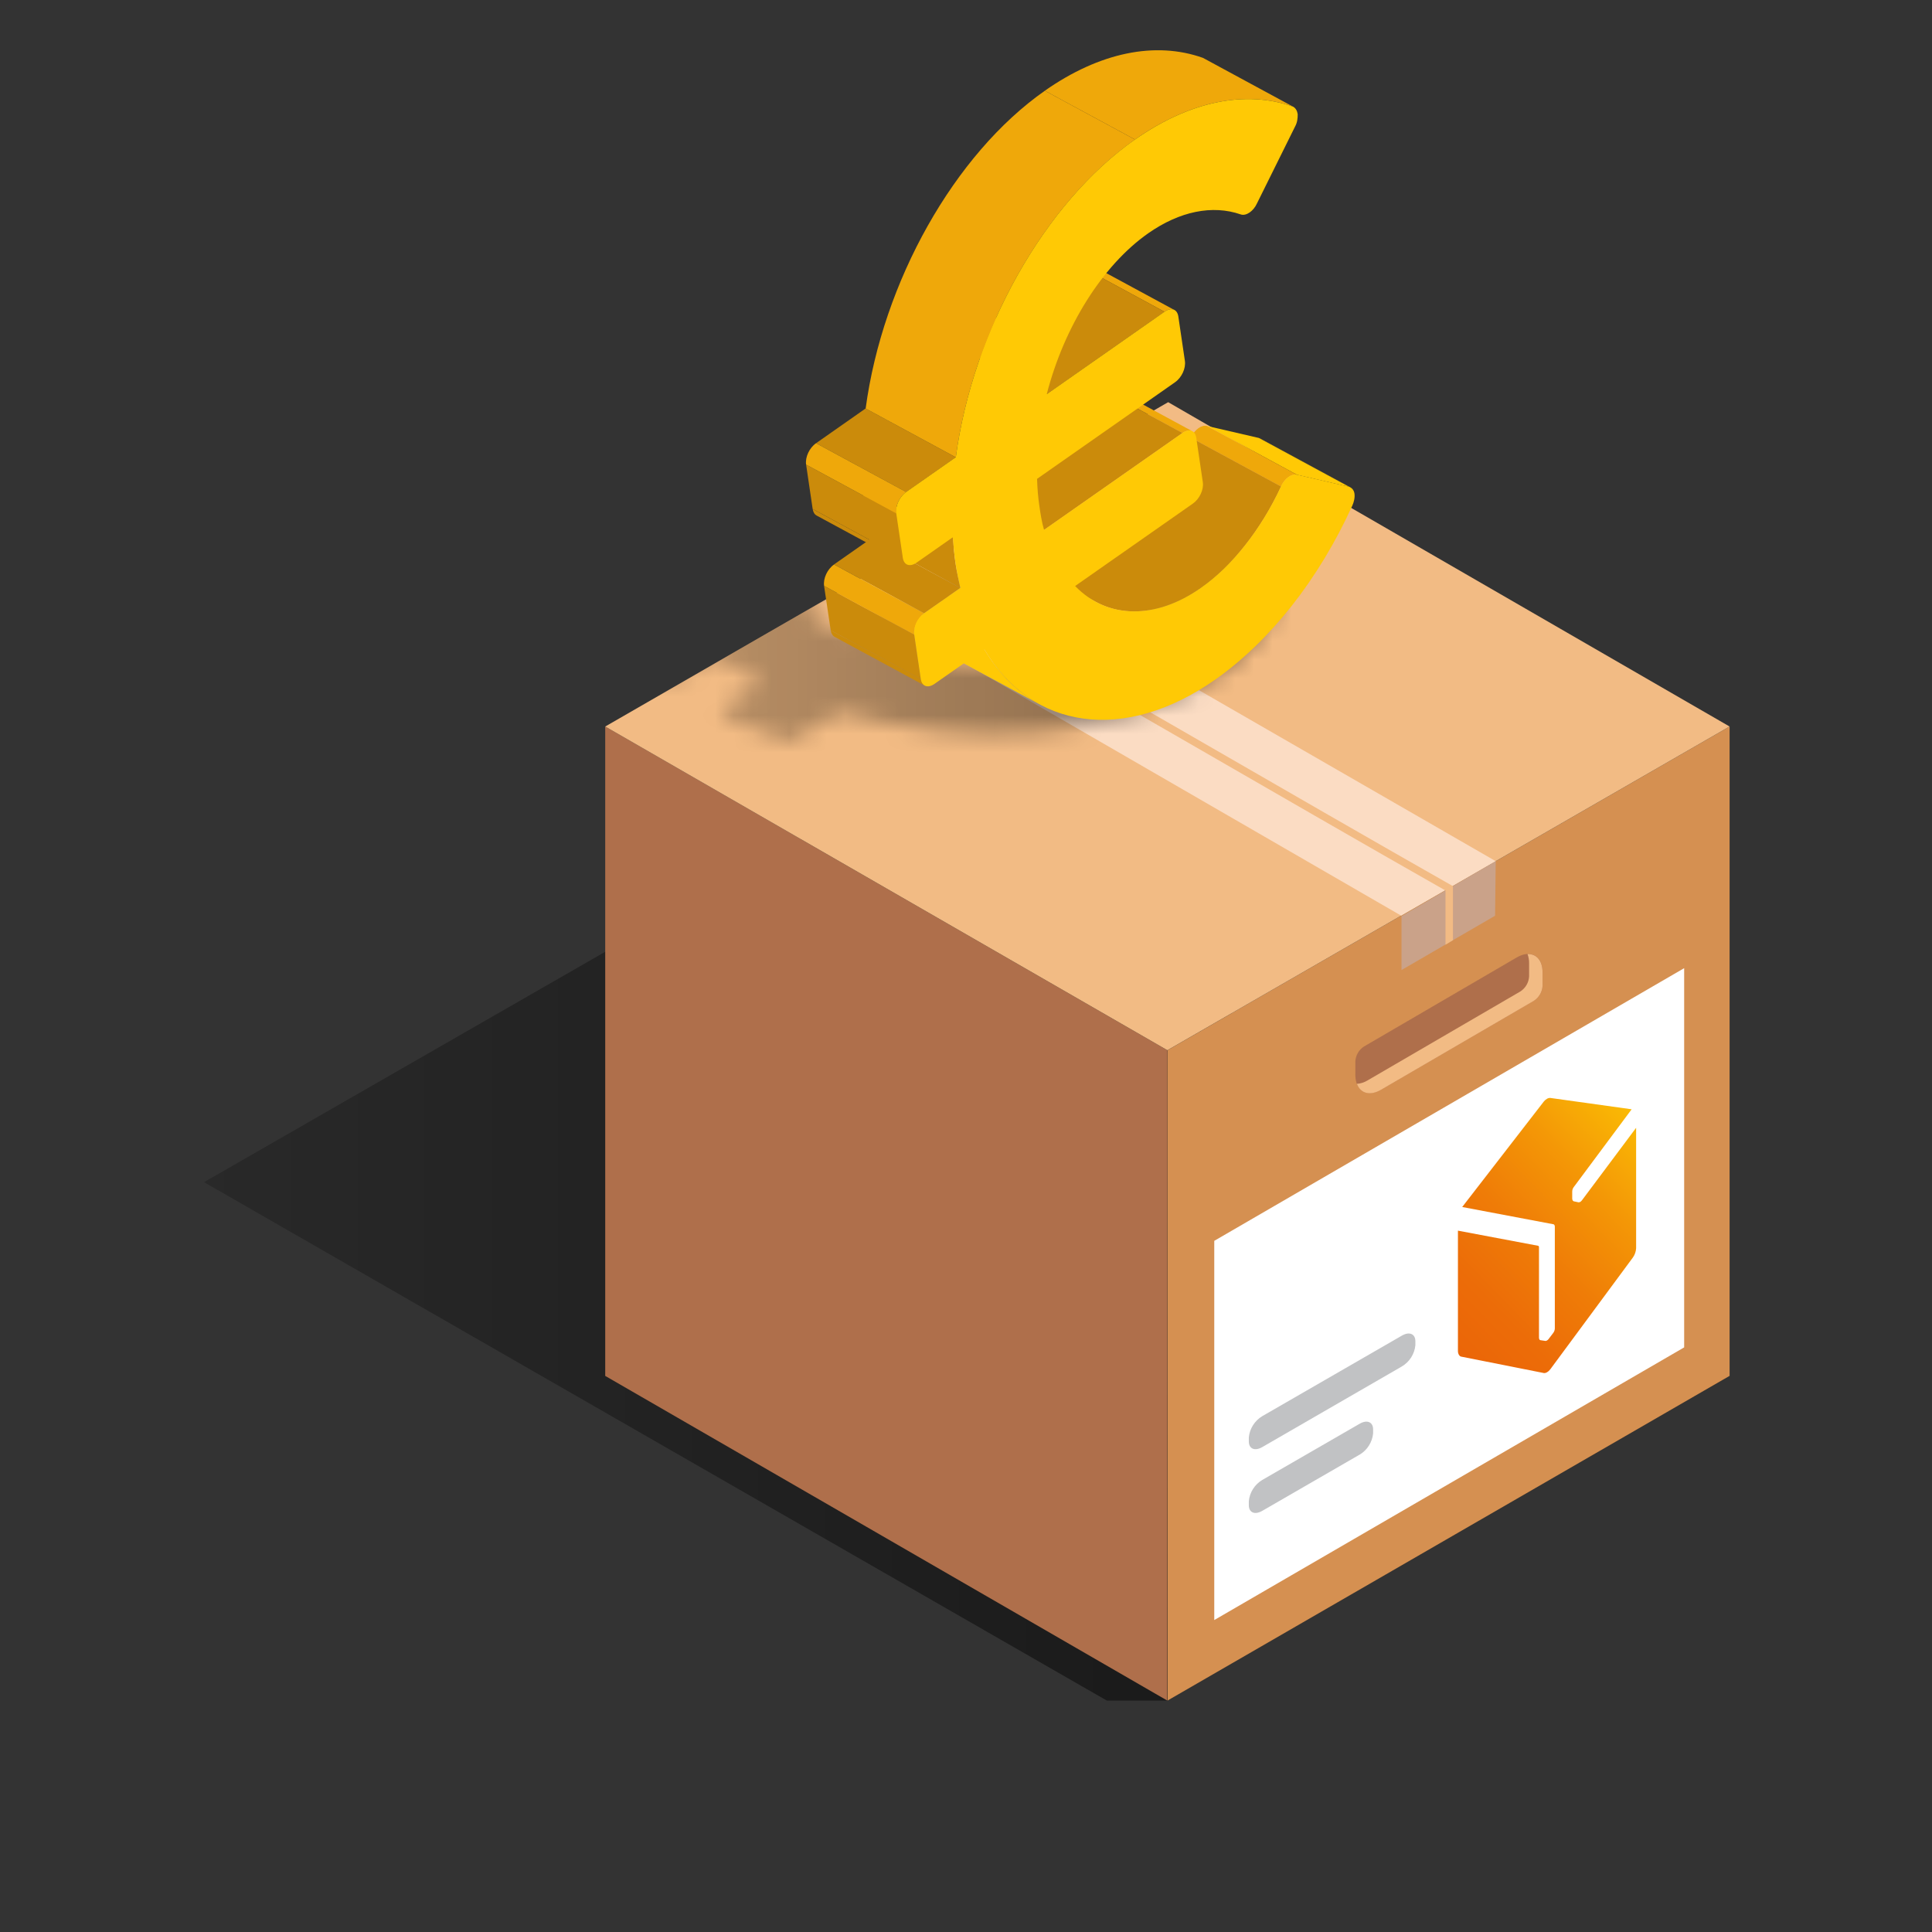 <svg width="104" height="104" viewBox="0 0 104 104" fill="none" xmlns="http://www.w3.org/2000/svg">
<rect x="0" y="0" width="104" height="104" fill="#333333" stroke="none"/>
<path d="M62.835 91.543H59.582L10.982 63.636L48.88 41.873L93.103 74.067L62.835 91.543Z" fill="url(#paint0_linear_11715_12575)"/>
<path d="M93.103 39.108L62.843 56.534L62.851 91.541L93.105 74.065V39.108H93.103Z" fill="#D59051"/>
<path d="M32.581 39.108L62.841 56.534L62.833 91.541L41.586 79.267L32.579 74.065V39.108H32.581Z" fill="#AF6F4B"/>
<path d="M93.103 39.108L62.883 21.649L32.581 39.108L62.841 56.534L93.101 39.108H93.103Z" fill="#F2BB84"/>
<path d="M90.659 72.53L65.364 87.208V66.795L90.659 52.117V72.53Z" fill="white"/>
<path d="M85.136 64.632C85.12 64.659 85.095 64.682 85.068 64.696C85.041 64.713 85.007 64.721 84.976 64.721L84.716 64.667C84.693 64.659 84.673 64.642 84.66 64.621C84.644 64.594 84.635 64.561 84.633 64.53V64.135C84.635 64.053 84.662 63.974 84.71 63.908L87.832 59.713L83.445 59.101C83.383 59.101 83.323 59.118 83.271 59.151C83.202 59.191 83.144 59.242 83.096 59.305L78.711 64.973L83.616 65.901C83.662 65.901 83.697 65.963 83.697 66.034V71.517C83.693 71.6 83.664 71.679 83.616 71.745L83.354 72.089C83.333 72.116 83.306 72.141 83.275 72.157C83.25 72.174 83.221 72.184 83.192 72.182L82.925 72.143C82.88 72.143 82.844 72.08 82.844 72.01V67.132C82.844 67.097 82.821 67.065 82.801 67.061L78.481 66.246V72.729C78.481 72.875 78.557 73.008 78.653 73.027L83.106 73.911C83.167 73.917 83.227 73.9 83.277 73.867C83.346 73.828 83.404 73.775 83.45 73.713L87.901 67.689C88.003 67.542 88.063 67.371 88.073 67.192V60.709L85.139 64.636L85.136 64.632Z" fill="url(#paint1_linear_11715_12575)"/>
<path d="M75.465 73.555L67.947 77.898C67.546 78.129 67.224 77.992 67.224 77.592V77.378C67.246 77.143 67.323 76.918 67.45 76.719C67.575 76.519 67.748 76.353 67.949 76.232L75.467 71.895C75.868 71.664 76.19 71.802 76.19 72.203V72.415C76.168 72.648 76.088 72.873 75.964 73.07C75.839 73.268 75.668 73.434 75.467 73.553L75.465 73.555Z" fill="#C1C2C4"/>
<path d="M73.187 78.304L67.947 81.33C67.546 81.561 67.224 81.426 67.224 81.024V80.81C67.246 80.577 67.323 80.35 67.45 80.151C67.577 79.953 67.748 79.785 67.949 79.666L73.191 76.64C73.59 76.409 73.915 76.546 73.915 76.945V77.16C73.892 77.395 73.815 77.619 73.688 77.819C73.561 78.019 73.391 78.185 73.189 78.304H73.187Z" fill="#C1C2C4"/>
<path d="M82.576 53.864L74.352 58.652C73.588 59.099 72.958 58.739 72.958 57.851V57.138C72.966 56.977 73.014 56.822 73.093 56.682C73.172 56.543 73.285 56.424 73.418 56.337L81.642 51.542C82.406 51.095 83.038 51.457 83.038 52.345V53.061C83.029 53.221 82.982 53.377 82.903 53.516C82.822 53.656 82.711 53.774 82.576 53.864Z" fill="#AF6F4B"/>
<path d="M82.227 51.357C82.285 51.513 82.314 51.678 82.312 51.844V52.562C82.303 52.722 82.256 52.878 82.177 53.017C82.096 53.157 81.985 53.275 81.85 53.365L73.626 58.153C73.449 58.263 73.249 58.33 73.041 58.344C73.233 58.858 73.746 59.012 74.35 58.658L82.574 53.87C82.707 53.781 82.819 53.662 82.9 53.523C82.982 53.383 83.027 53.227 83.036 53.067V52.352C83.036 51.701 82.701 51.339 82.225 51.357H82.227Z" fill="#F2BB84"/>
<path d="M80.515 46.357L50.259 28.925L45.169 31.799L75.425 49.29L80.515 46.357Z" fill="#FBDCC3"/>
<path d="M75.442 52.218L80.481 49.294L80.515 46.357L75.444 49.319V52.218H75.442Z" fill="#CAA289"/>
<path d="M78.214 50.608L77.811 50.854V47.936C74.187 45.883 68.382 42.534 62.764 39.291C57.092 36.019 51.068 32.552 47.455 30.505L47.873 30.274C51.486 32.323 57.291 35.672 62.964 38.944C68.636 42.216 74.499 45.598 78.112 47.645L78.214 47.701V50.606V50.608Z" fill="#F2BB84"/>
<mask id="mask0_11715_12575" style="mask-type:luminance" maskUnits="userSpaceOnUse" x="32" y="19" width="38" height="21">
<path d="M68.873 29.935C68.707 29.84 68.457 29.792 68.18 29.79L63.608 29.962C63.138 29.977 62.752 30.202 62.779 30.476C62.783 31.984 61.818 33.349 60.158 34.31C57.722 35.72 53.899 36.198 50.103 35.537L56.41 31.882C56.767 31.674 56.767 31.354 56.408 31.144L54.242 29.892C53.88 29.682 53.325 29.682 52.967 29.892L45.552 34.187C45.498 34.162 45.444 34.137 45.332 34.085C45.296 34.068 45.263 34.052 45.165 34.004C45.134 33.989 45.105 33.973 45.007 33.923C44.978 33.908 44.949 33.892 44.857 33.844C44.826 33.827 44.795 33.808 44.712 33.765C44.67 33.742 44.631 33.719 44.558 33.677C44.518 33.654 44.479 33.632 44.429 33.604C44.377 33.573 44.325 33.544 44.273 33.513C43.884 33.288 43.495 33.03 43.106 32.741L50.49 28.463C50.852 28.255 50.85 27.934 50.488 27.724L47.05 26.47L40.743 30.125C39.628 27.941 40.396 25.725 42.858 24.301C44.543 23.323 46.898 22.797 49.504 22.797C50.003 22.797 50.39 22.572 50.39 22.316L50.575 19.635C50.602 19.49 50.49 19.363 50.324 19.234C50.157 19.138 49.937 19.074 49.685 19.057C45.28 19.038 41.263 19.949 38.332 21.646C33.49 24.45 32.51 28.976 35.847 32.928L33.191 34.468C32.831 34.676 32.833 34.996 33.193 35.206L35.358 36.46C35.72 36.668 36.275 36.67 36.633 36.46L38.569 35.339C38.986 35.612 39.374 35.87 39.763 36.094C40.152 36.319 40.597 36.546 41.041 36.768L39.104 37.889C38.746 38.097 38.746 38.42 39.106 38.628L42.434 39.938C42.474 39.921 42.511 39.903 42.546 39.884L45.203 38.345C52.025 40.277 59.837 39.705 64.678 36.901C67.61 35.202 69.21 32.86 69.145 30.324C69.145 30.197 69.062 30.05 68.869 29.937L68.873 29.935Z" fill="white"/>
</mask>
<g mask="url(#mask0_11715_12575)">
<path d="M93.103 39.108L62.883 21.649L32.581 39.108L62.841 56.534L93.101 39.108H93.103Z" fill="url(#paint2_linear_11715_12575)"/>
</g>
<path d="M67.833 23.606L72.686 26.233C72.663 26.221 72.64 26.21 72.615 26.202L67.762 23.575C67.787 23.583 67.812 23.593 67.833 23.606Z" fill="#FFC905"/>
<path d="M69.817 25.557L64.965 22.928L67.762 23.575L72.615 26.202L69.817 25.557Z" fill="#FFC905"/>
<path d="M68.96 26.191L64.108 23.564C64.201 23.342 64.351 23.163 64.511 23.049C64.663 22.942 64.825 22.895 64.965 22.928L69.817 25.555C69.678 25.522 69.516 25.567 69.364 25.676C69.202 25.788 69.054 25.969 68.96 26.191Z" fill="#EFA80A"/>
<path d="M58.991 32.398L54.138 29.771C55.771 30.655 57.826 30.397 59.792 29.02C61.46 27.851 63.014 25.919 64.108 23.562L68.96 26.189C67.866 28.546 66.312 30.478 64.644 31.647C62.677 33.024 60.624 33.282 58.991 32.398Z" fill="#CB8B0B"/>
<path d="M59.334 20.588L64.187 23.215C64.047 23.14 63.856 23.167 63.652 23.308L58.8 20.681C59.003 20.54 59.195 20.513 59.334 20.588Z" fill="#EFA80A"/>
<path d="M55.969 37.922L51.116 35.295C49.943 34.659 48.922 33.663 48.129 32.317L52.982 34.944C53.776 36.29 54.795 37.286 55.969 37.922Z" fill="#FFC905"/>
<path d="M58.367 14.061L63.22 16.688C63.08 16.613 62.889 16.638 62.685 16.782L57.832 14.155C58.036 14.013 58.228 13.986 58.367 14.061Z" fill="#EFA80A"/>
<path d="M56.204 28.527L51.351 25.898L58.802 20.681L63.654 23.308L56.204 28.527Z" fill="#CB8B0B"/>
<path d="M49.779 36.907L44.926 34.281C44.818 34.222 44.743 34.102 44.716 33.929L49.569 36.556C49.593 36.731 49.67 36.849 49.779 36.907Z" fill="#CB8B0B"/>
<path d="M56.347 21.22L51.495 18.593L57.832 14.152L62.687 16.782L56.347 21.22Z" fill="#CB8B0B"/>
<path d="M49.569 36.554L44.716 33.927L44.36 31.537L49.215 34.166L49.569 36.554Z" fill="#CB8B0B"/>
<path d="M49.747 33.012L44.895 30.385L46.842 29.022L51.694 31.649L49.747 33.012Z" fill="#CB8B0B"/>
<path d="M49.215 34.166L44.362 31.539C44.304 31.142 44.535 30.638 44.897 30.387L49.749 33.014C49.388 33.267 49.157 33.769 49.215 34.166Z" fill="#EFA80A"/>
<path d="M51.694 31.649L46.842 29.022C46.746 28.583 46.65 28.142 46.586 27.714C46.521 27.285 46.482 26.805 46.436 26.297L51.289 28.924C51.334 29.432 51.374 29.912 51.438 30.341C51.503 30.769 51.599 31.21 51.694 31.649Z" fill="#CB8B0B"/>
<path d="M61.096 7.511L56.243 4.884C59.189 2.82 62.196 2.203 64.757 3.116L69.609 5.743C67.051 4.828 64.041 5.448 61.096 7.511Z" fill="#EFA80A"/>
<path d="M48.809 30.378L43.957 27.751C43.849 27.693 43.774 27.575 43.747 27.4L48.599 30.027C48.624 30.2 48.701 30.32 48.809 30.378Z" fill="#CB8B0B"/>
<path d="M48.601 30.029L43.746 27.4L43.393 25.01L48.246 27.637L48.601 30.029Z" fill="#CB8B0B"/>
<path d="M48.78 26.487L43.928 23.858L46.596 21.988L51.451 24.617L48.78 26.487Z" fill="#CB8B0B"/>
<path d="M48.246 27.637L43.393 25.01C43.335 24.613 43.566 24.111 43.928 23.858L48.78 26.485C48.418 26.738 48.187 27.238 48.246 27.637Z" fill="#EFA80A"/>
<path d="M51.451 24.617L46.598 21.99C47.518 15.155 51.38 8.291 56.245 4.884L61.098 7.511C56.233 10.918 52.37 17.782 51.451 24.617Z" fill="#EFA80A"/>
<path d="M61.096 7.511C64.041 5.447 67.049 4.83 69.609 5.743C69.745 5.82 69.828 5.963 69.855 6.146C69.859 6.381 69.83 6.604 69.709 6.822L67.654 10.968C67.563 11.163 67.425 11.328 67.273 11.434C67.113 11.546 66.936 11.594 66.789 11.542C65.268 11.016 63.509 11.369 61.813 12.555C59.34 14.287 57.281 17.588 56.347 21.218L62.687 16.779C63.049 16.526 63.371 16.64 63.43 17.037L63.783 19.427C63.842 19.826 63.611 20.328 63.249 20.579L55.825 25.777C55.842 26.306 55.883 26.786 55.946 27.215C56.008 27.643 56.077 28.103 56.202 28.523L63.652 23.306C64.014 23.053 64.337 23.165 64.395 23.564L64.748 25.954C64.807 26.351 64.576 26.853 64.214 27.107L57.874 31.545C59.613 33.34 62.194 33.359 64.64 31.645C66.308 30.476 67.862 28.544 68.956 26.187C69.05 25.965 69.2 25.786 69.36 25.671C69.512 25.565 69.674 25.517 69.813 25.551L72.611 26.198C72.771 26.256 72.881 26.381 72.91 26.564C72.942 26.778 72.885 27.021 72.794 27.221C70.99 31.189 68.353 34.526 65.408 36.589C60.543 39.996 55.563 39.32 52.98 34.94L50.309 36.81C49.947 37.063 49.625 36.951 49.566 36.552L49.213 34.162C49.155 33.765 49.386 33.261 49.747 33.01L51.694 31.647C51.599 31.208 51.503 30.767 51.438 30.339C51.374 29.91 51.334 29.43 51.289 28.922L49.342 30.285C48.98 30.538 48.657 30.426 48.599 30.027L48.246 27.635C48.187 27.238 48.418 26.736 48.78 26.483L51.451 24.613C52.37 17.778 56.233 10.914 61.098 7.507L61.096 7.511Z" fill="#FFC905"/>
<defs>
<linearGradient id="paint0_linear_11715_12575" x1="10.982" y1="66.708" x2="93.103" y2="66.708" gradientUnits="userSpaceOnUse">
<stop stop-opacity="0.2"/>
<stop offset="0.67" stop-opacity="0.5"/>
</linearGradient>
<linearGradient id="paint1_linear_11715_12575" x1="77.759" y1="71.86" x2="88.982" y2="60.969" gradientUnits="userSpaceOnUse">
<stop stop-color="#EB6608"/>
<stop offset="0.19" stop-color="#EC6C08"/>
<stop offset="0.44" stop-color="#EF7C07"/>
<stop offset="0.72" stop-color="#F49706"/>
<stop offset="1" stop-color="#FABA05"/>
</linearGradient>
<linearGradient id="paint2_linear_11715_12575" x1="32.581" y1="39.092" x2="93.103" y2="39.092" gradientUnits="userSpaceOnUse">
<stop stop-opacity="0.2"/>
<stop offset="0.67" stop-opacity="0.5"/>
</linearGradient>
</defs>
</svg>
